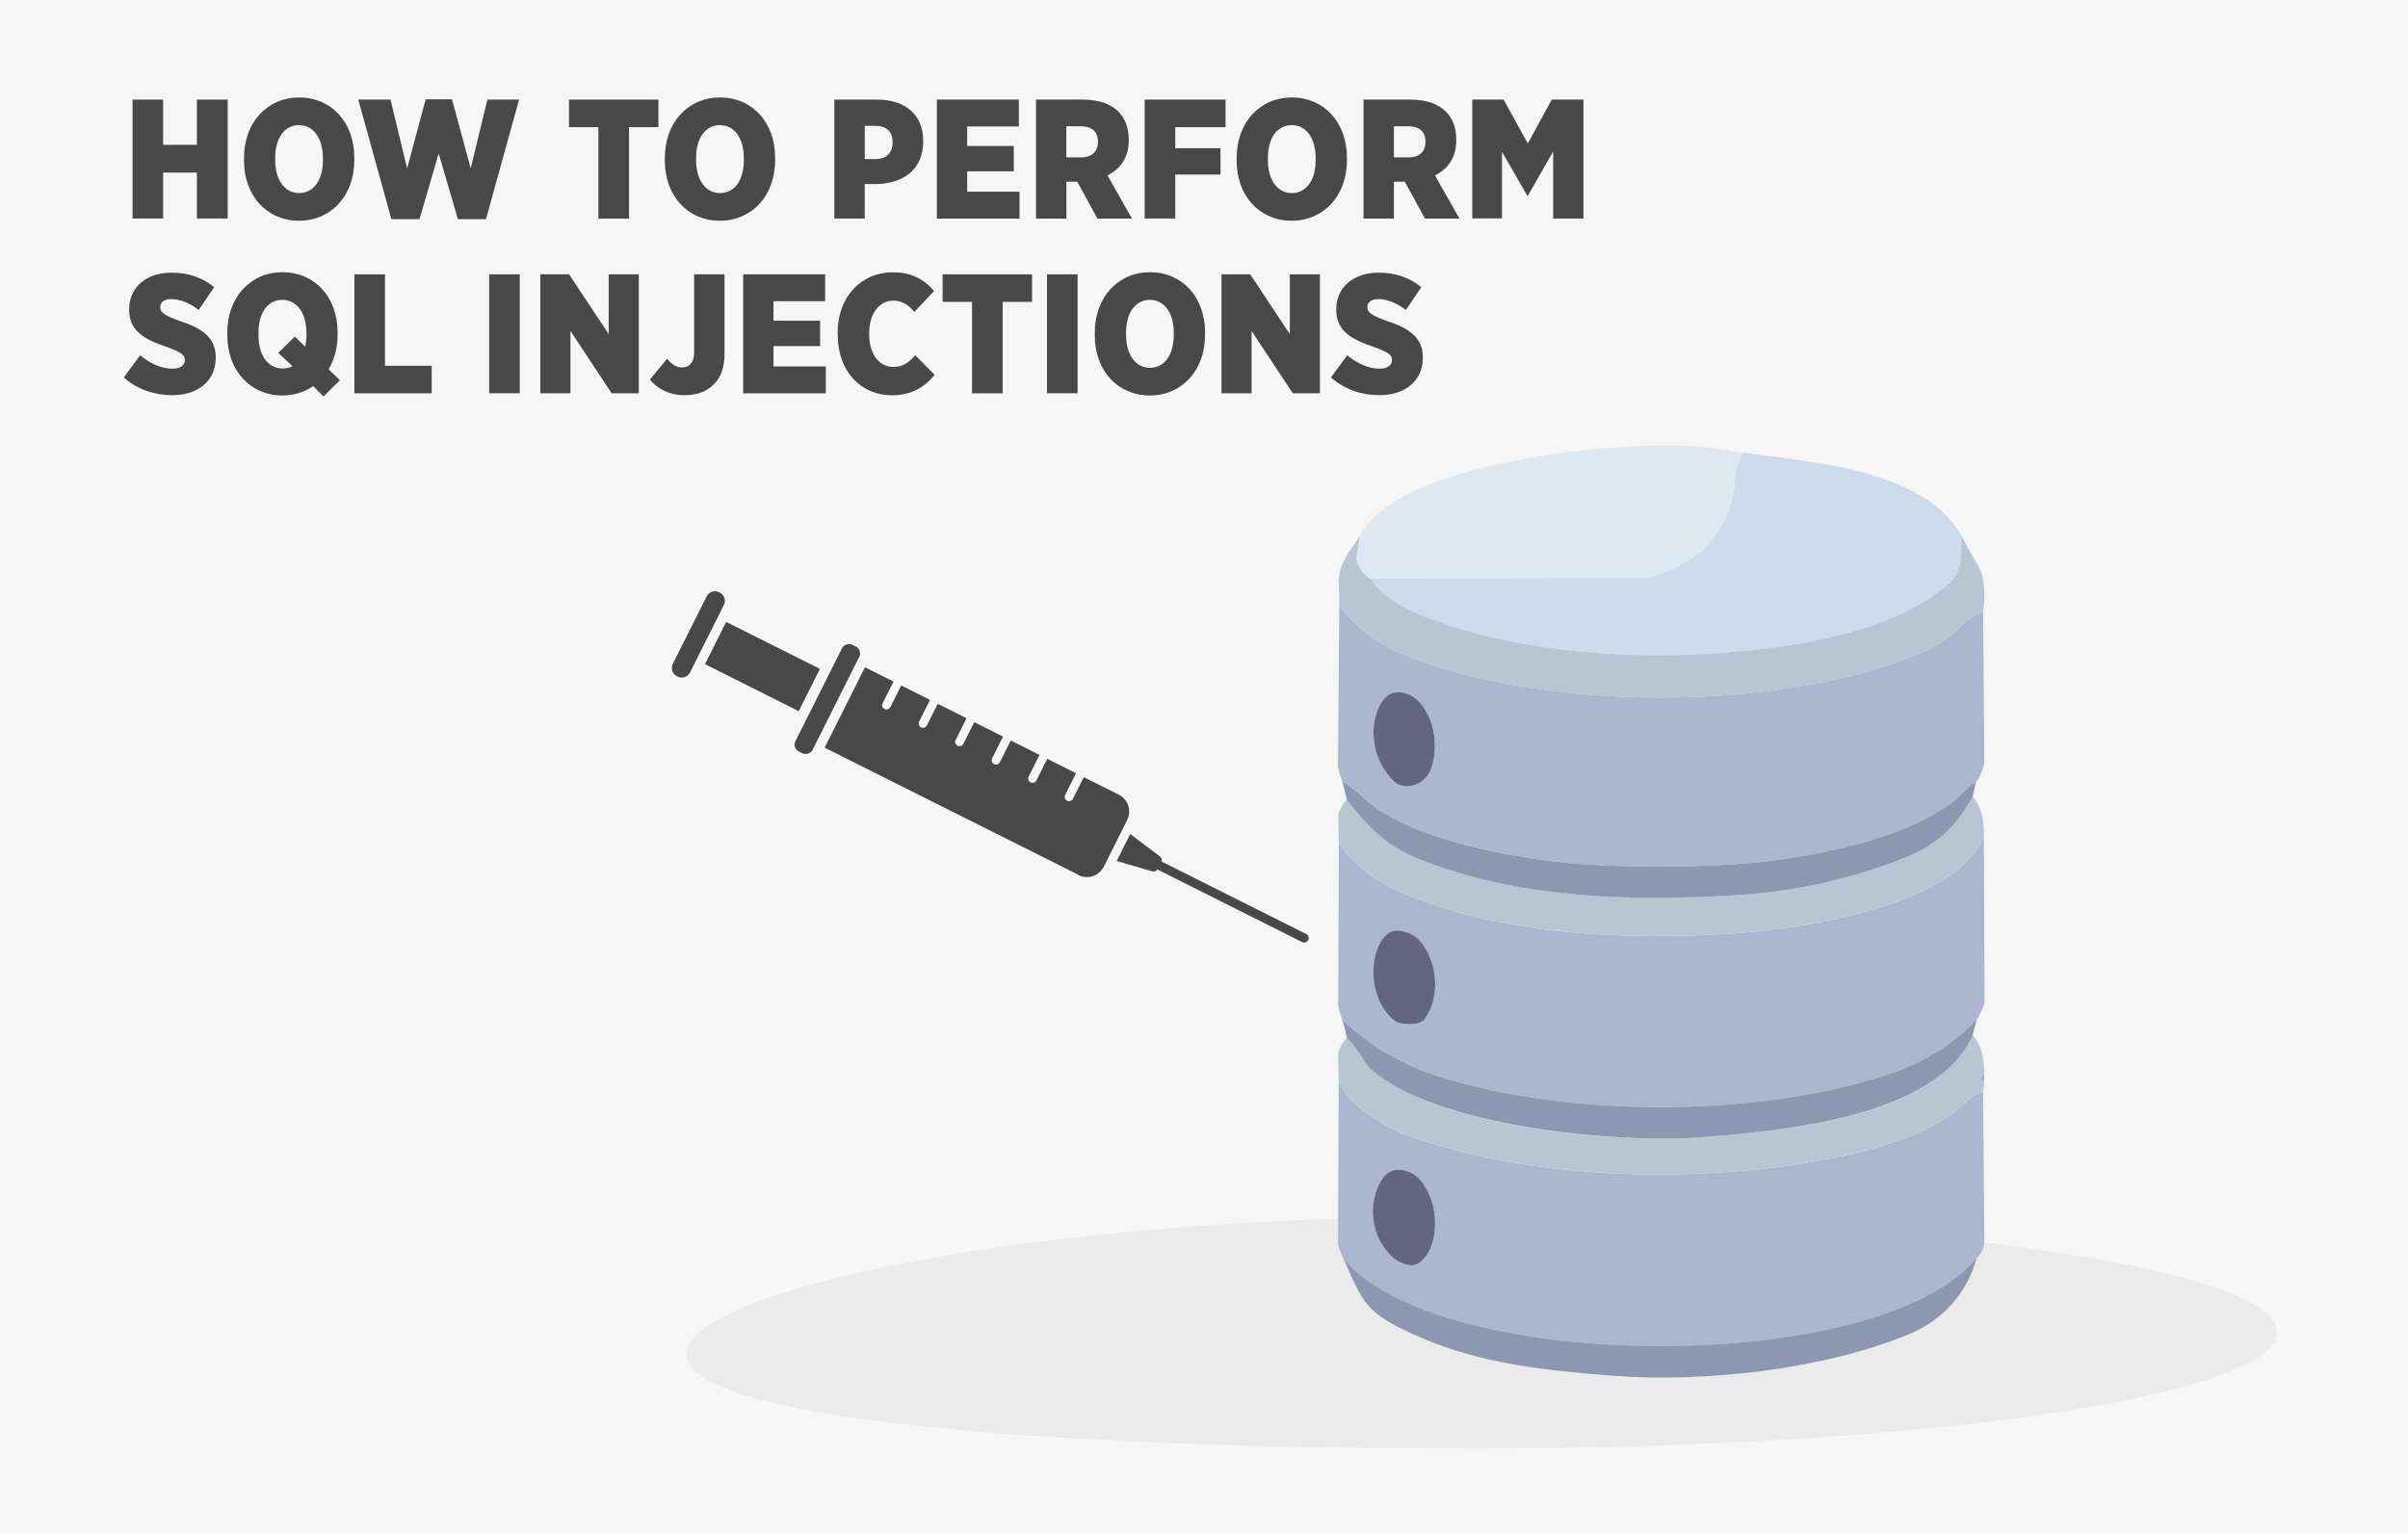 <?xml version="1.0" encoding="UTF-8"?>
<svg id="Layer_1" data-name="Layer 1" xmlns="http://www.w3.org/2000/svg" viewBox="0 0 248 158">
  <defs>
    <style>
      .cls-1 {
        fill: #acb6cf;
      }

      .cls-2 {
        fill: #f6f6f6;
      }

      .cls-3 {
        fill: #494848;
      }

      .cls-4 {
        fill: #b9c5d2;
      }

      .cls-5 {
        fill: #dee8f1;
      }

      .cls-6 {
        fill: #e6e7e8;
        opacity: .75;
      }

      .cls-7 {
        fill: #cedbec;
      }

      .cls-8 {
        fill: #626680;
      }

      .cls-9 {
        fill: #8d97b2;
      }
    </style>
  </defs>
  <rect class="cls-2" y="0" width="248" height="158"/>
  <g>
    <path class="cls-3" d="M13.65,10.26h3.15v4.66h3.48v-4.66h3.17v12.25h-3.17v-4.73h-3.48v4.73h-3.15v-12.25Z"/>
    <path class="cls-3" d="M25.13,16.53v-.26c0-3.66,2.4-6.23,5.69-6.23s5.67,2.54,5.67,6.21v.26c0,3.66-2.4,6.23-5.69,6.23s-5.67-2.54-5.67-6.21ZM33.26,16.49v-.19c0-2.12-1.02-3.41-2.47-3.41s-2.45,1.28-2.45,3.4v.19c0,2.12,1.02,3.41,2.47,3.41s2.45-1.28,2.45-3.4Z"/>
    <path class="cls-3" d="M36.89,10.26h3.33l1.71,7.09,1.91-7.12h2.71l1.93,7.12,1.72-7.09h3.26l-3.41,12.32h-2.89l-1.98-6.77-1.98,6.77h-2.89l-3.41-12.32Z"/>
    <path class="cls-3" d="M61.63,13.1h-3.03v-2.84h9.21v2.84h-3.03v9.42h-3.15v-9.42Z"/>
    <path class="cls-3" d="M68.47,16.53v-.26c0-3.66,2.4-6.23,5.69-6.23s5.67,2.54,5.67,6.21v.26c0,3.66-2.4,6.23-5.69,6.23s-5.67-2.54-5.67-6.21ZM76.61,16.49v-.19c0-2.12-1.02-3.41-2.47-3.41s-2.45,1.28-2.45,3.4v.19c0,2.12,1.02,3.41,2.47,3.41s2.45-1.28,2.45-3.4Z"/>
    <path class="cls-3" d="M85.92,10.26h4.38c2.89,0,4.78,1.51,4.78,4.25v.07c0,2.94-2.14,4.34-4.81,4.38h-1.21v3.55h-3.13v-12.25ZM90.16,16.39c1.1,0,1.77-.65,1.77-1.68v-.05c0-1.12-.65-1.7-1.79-1.7h-1.08v3.43h1.1Z"/>
    <path class="cls-3" d="M96.49,10.26h8.44v2.77h-5.32v2.01h4.8v2.61h-4.8v2.1h5.39v2.77h-8.51v-12.25Z"/>
    <path class="cls-3" d="M106.69,10.26h4.81c1.65,0,2.89.44,3.68,1.24.68.68,1.07,1.63,1.07,2.87v.09c0,1.82-.89,2.96-2.19,3.61l2.52,4.45h-3.55l-2.08-3.8h-1.12v3.8h-3.13v-12.25ZM111.38,16.21c1.07,0,1.7-.61,1.7-1.59v-.03c0-1.05-.67-1.58-1.72-1.58h-1.54v3.2h1.56Z"/>
    <path class="cls-3" d="M117.89,10.26h8.33v2.84h-5.18v2.17h4.66v2.71h-4.66v4.53h-3.15v-12.25Z"/>
    <path class="cls-3" d="M127.36,16.53v-.26c0-3.66,2.4-6.23,5.69-6.23s5.67,2.54,5.67,6.21v.26c0,3.66-2.4,6.23-5.69,6.23s-5.67-2.54-5.67-6.21ZM135.5,16.49v-.19c0-2.12-1.01-3.41-2.47-3.41s-2.45,1.28-2.45,3.4v.19c0,2.12,1.02,3.41,2.47,3.41s2.45-1.28,2.45-3.4Z"/>
    <path class="cls-3" d="M140.42,10.26h4.81c1.65,0,2.89.44,3.68,1.24.68.68,1.07,1.63,1.07,2.87v.09c0,1.82-.89,2.96-2.19,3.61l2.52,4.45h-3.55l-2.08-3.8h-1.12v3.8h-3.13v-12.25ZM145.11,16.21c1.07,0,1.7-.61,1.7-1.59v-.03c0-1.05-.67-1.58-1.71-1.58h-1.54v3.2h1.56Z"/>
    <path class="cls-3" d="M151.62,10.26h3.24l2.49,4.52,2.47-4.52h3.26v12.25h-3.12v-6.9l-2.61,4.55h-.05l-2.61-4.52v6.86h-3.06v-12.25Z"/>
    <path class="cls-3" d="M12.75,38.89l1.68-2.29c1,.82,2.14,1.38,3.33,1.38.84,0,1.28-.37,1.28-.89v-.02c0-.49-.37-.79-1.8-1.3-2.31-.79-3.94-1.63-3.94-3.85v-.05c0-2.22,1.7-3.78,4.38-3.78,1.65,0,3.1.46,4.38,1.49l-1.59,2.35c-.84-.65-1.85-1.12-2.85-1.12-.72,0-1.12.35-1.12.81v.02c0,.54.38.82,1.94,1.4,2.33.75,3.78,1.7,3.78,3.78v.04c0,2.38-1.84,3.85-4.46,3.85-1.82,0-3.55-.56-4.99-1.8Z"/>
    <path class="cls-3" d="M33.32,40.85l-1.07-1.07c-.89.61-1.98.96-3.17.96-3.29,0-5.67-2.56-5.67-6.21v-.26c0-3.66,2.4-6.23,5.69-6.23s5.67,2.54,5.67,6.21v.26c0,1.35-.35,2.56-.93,3.54l1.17,1.12-1.7,1.68ZM30.13,37.73l-1.47-1.38,1.7-1.68,1.08,1.05c.07-.35.12-.75.12-1.19v-.21c0-2.14-1.02-3.43-2.49-3.43s-2.45,1.29-2.45,3.41v.21c0,2.17,1.02,3.45,2.5,3.45.37,0,.7-.07,1-.23Z"/>
    <path class="cls-3" d="M36.5,28.26h3.15v9.42h4.81v2.84h-7.96v-12.25Z"/>
    <path class="cls-3" d="M50.38,28.26h3.15v12.25h-3.15v-12.25Z"/>
    <path class="cls-3" d="M55.65,28.26h2.96l4.08,6.16v-6.16h3.1v12.25h-2.8l-4.24-6.42v6.42h-3.1v-12.25Z"/>
    <path class="cls-3" d="M66.93,39.1l1.77-2.14c.46.54.93.89,1.56.89.73,0,1.23-.51,1.23-1.54v-8.05h3.13v8.16c0,1.42-.37,2.45-1.12,3.19-.7.72-1.73,1.1-2.98,1.1-1.68,0-2.84-.7-3.59-1.61Z"/>
    <path class="cls-3" d="M76.54,28.26h8.44v2.77h-5.32v2.01h4.8v2.61h-4.8v2.1h5.39v2.77h-8.51v-12.25Z"/>
    <path class="cls-3" d="M86.27,34.51v-.21c0-3.78,2.47-6.25,5.69-6.25,1.93,0,3.24.75,4.24,1.93l-2.03,2.15c-.53-.63-1.19-1.16-2.15-1.16-1.44,0-2.5,1.28-2.5,3.36v.07c0,2.19,1.08,3.4,2.5,3.4,1.05,0,1.68-.56,2.24-1.21l2,2.03c-1,1.23-2.36,2.1-4.41,2.1-3.13,0-5.57-2.4-5.57-6.21Z"/>
    <path class="cls-3" d="M100.11,31.1h-3.03v-2.84h9.21v2.84h-3.03v9.42h-3.15v-9.42Z"/>
    <path class="cls-3" d="M107.83,28.26h3.15v12.25h-3.15v-12.25Z"/>
    <path class="cls-3" d="M112.75,34.53v-.26c0-3.66,2.4-6.23,5.69-6.23s5.67,2.54,5.67,6.21v.26c0,3.66-2.4,6.23-5.69,6.23s-5.67-2.54-5.67-6.21ZM120.89,34.49v-.19c0-2.12-1.02-3.41-2.47-3.41s-2.45,1.28-2.45,3.4v.19c0,2.12,1.02,3.41,2.47,3.41s2.45-1.28,2.45-3.4Z"/>
    <path class="cls-3" d="M125.8,28.26h2.96l4.08,6.16v-6.16h3.1v12.25h-2.8l-4.24-6.42v6.42h-3.1v-12.25Z"/>
    <path class="cls-3" d="M137.07,38.89l1.68-2.29c1,.82,2.14,1.38,3.33,1.38.84,0,1.28-.37,1.28-.89v-.02c0-.49-.37-.79-1.8-1.3-2.31-.79-3.94-1.63-3.94-3.85v-.05c0-2.22,1.7-3.78,4.38-3.78,1.65,0,3.1.46,4.38,1.49l-1.59,2.35c-.84-.65-1.86-1.12-2.85-1.12-.72,0-1.12.35-1.12.81v.02c0,.54.39.82,1.94,1.4,2.33.75,3.78,1.7,3.78,3.78v.04c0,2.38-1.84,3.85-4.46,3.85-1.82,0-3.55-.56-4.99-1.8Z"/>
  </g>
  <path class="cls-6" d="M234.49,137.25c0,6.61-36.94,11.98-82.51,11.98s-81.28-3.11-81.28-9.72,35.71-14.23,81.28-14.23,82.51,5.36,82.51,11.98Z"/>
  <g>
    <path class="cls-1" d="M203.57,105.06c-2.34,2.4-5.13,4.23-8.48,5.4-13.34,4.66-33.05,4.71-46.51.55-4.05-1.25-7.4-3.18-10.33-5.96-.11-.34-.43-1.11-.43-1.54l.07-16.66c1.67,2.35,3.84,4,6.71,5.2,10.23,4.29,22.86,4.83,33.84,4.11,6.88-.45,23.29-2.83,25.88-10.1l.07,17.06c0,.51-.56,1.56-.81,1.95ZM146.71,105.02c1.68-2.34,1.34-5.84-.4-8.02-.59-.74-1.85-1.24-2.69-1.1-2.38.4-3.37,6.54,0,9.26.58.47,2.61.54,3.09-.13Z"/>
    <path class="cls-1" d="M204.24,112.49l.13,15.25c0,.97-.48,1.63-.81,1.87-9.95,12.16-55.4,11.97-65.19.04-.16-.35-.57-1.12-.57-1.6l.07-16.65c1.08,2.59,5.03,4.88,7.65,5.77,10.45,3.55,21.99,4.32,32.9,3.53,6.47-.47,18.97-2.26,23.64-6.81.73-.71,1.38-1.25,2.18-1.39ZM146.3,121.6c-1.04-1.26-3.03-1.6-3.94-.16-1.63,2.57-1.15,6.05,1.08,8.09.57.52,1.75.98,2.3.77,2.23-.82,2.99-5.77.56-8.7Z"/>
    <path class="cls-1" d="M204.24,62.99l.13,15.34c0,.84-.56,1.86-.85,2.23-.4.2-.76.54-1.28,1.06-4.96,4.93-16.81,7-23.74,7.42-5.19.32-10.36.32-15.52-.02-6.18-.41-17.7-2.47-22.25-6.62-.87-.79-1.63-1.41-2.49-1.9-.13-.41-.44-1.23-.44-1.56l.13-16.56c1.64,2.04,3.52,3.73,6.12,4.83,14.49,6.11,38.44,6.14,52.92.41,5.2-2.05,4.4-3.49,7.27-4.63ZM147.4,79.17c1.23-3.49-.67-8.3-3.83-7.82-1.97.3-3.53,5.55-.1,9.06,1.17,1.2,3.33.47,3.93-1.24Z"/>
    <path class="cls-7" d="M201.98,55.17c.04,1.51.18,3.61-1.13,4.82-5.63,5.18-16.15,6.69-23.6,7.27-9.39.73-20.6-.11-29.5-3.35-2.62-.96-5.23-2.18-6.63-4.33l28.62-.08c5.46-1.31,9-5.43,8.96-10.95l.77-1.94c6.54.98,18.59,1.55,22.51,8.55Z"/>
    <path class="cls-5" d="M179.47,46.62l-.77,1.94c.04,5.52-3.5,9.64-8.96,10.95l-28.62.08c-.64-.22-1.23-1.21-1.47-1.93l.39-2.41c4-8.16,29.38-10.13,36.19-9.11l3.24.48Z"/>
    <path class="cls-4" d="M141.12,59.58c1.4,2.15,4,3.37,6.63,4.33,8.9,3.24,20.11,4.08,29.5,3.35,7.46-.58,17.98-2.09,23.6-7.27,1.31-1.21,1.17-3.3,1.13-4.82l1.74,3.1c.54.97.7,2.19.64,3.23-.29.16-.29.24,0,.4-.04.36-.12.89-.12,1.1-2.87,1.14-2.07,2.58-7.27,4.63-14.48,5.72-38.44,5.69-52.92-.41-2.6-1.1-4.49-2.79-6.12-4.83.03-3.36-.63-3.32,2.12-7.13l-.39,2.41c.23.72.82,1.7,1.47,1.93Z"/>
    <path class="cls-4" d="M204.31,86.05c-2.59,7.27-19,9.65-25.88,10.1-10.99.72-23.62.18-33.84-4.11-2.86-1.2-5.04-2.85-6.71-5.2l-.05-2.8c0-.49.58-1.43.89-1.68,2,2.66,4.11,4.8,7.44,6.13,10.27,4.08,21.74,4.39,32.73,3.71,6.18-.38,12.06-1.73,17.66-4,3.05-1.23,5.03-3.25,6.62-6.12,1.02,1.17,1.14,2.49,1.15,3.96Z"/>
    <path class="cls-4" d="M204.36,110.6c-.06-.01-.62.46-.43.56l.43.23c0,.28-.12.82-.12,1.1-.8.14-1.45.68-2.18,1.39-4.67,4.55-17.17,6.34-23.64,6.81-10.91.79-22.44.02-32.9-3.53-2.61-.89-6.57-3.18-7.65-5.77l-.05-2.82c0-.45.59-1.4.9-1.65.81.78,1.45,1.89,2.22,3.01,6.62,6.23,25.45,7.88,33.93,7.25s24.65-1.99,28.3-10.54c.94,1.02,1.19,2.56,1.19,3.96Z"/>
    <path class="cls-9" d="M203.51,80.56l-.35,1.53c-1.59,2.87-3.57,4.89-6.62,6.12-5.6,2.27-11.48,3.62-17.66,4-10.99.68-22.46.37-32.73-3.71-3.33-1.32-5.44-3.47-7.44-6.13-.17-.73-.33-1.42-.48-1.87.86.49,1.62,1.11,2.49,1.9,4.55,4.16,16.07,6.21,22.25,6.62,5.17.34,10.33.34,15.52.02,6.92-.43,18.78-2.49,23.74-7.42.52-.52.88-.86,1.28-1.06Z"/>
    <path class="cls-9" d="M203.57,105.06l-.4,1.58c-3.66,8.54-20.1,9.93-28.3,10.54s-27.31-1.03-33.93-7.25c-.77-1.12-1.41-2.23-2.22-3.01-.11-.56-.31-1.36-.48-1.87,2.93,2.78,6.28,4.71,10.33,5.96,13.46,4.16,33.17,4.11,46.51-.55,3.35-1.17,6.14-3,8.48-5.4Z"/>
    <path class="cls-9" d="M203.57,129.61c-.95,3.48-3.34,6.31-6.89,7.8-8.73,3.66-21.21,5.05-30.59,4.31-6.81-.53-13.5-1.21-19.79-3.94-5.78-2.5-5.88-3.52-7.94-8.14,9.8,11.94,55.25,12.13,65.19-.04Z"/>
    <path class="cls-1" d="M204.36,111.4l-.43-.23c-.18-.1.38-.57.43-.56v.79Z"/>
    <path class="cls-1" d="M204.36,61.9c-.29-.16-.29-.24,0-.4,0,.22,0,.34,0,.4Z"/>
    <path class="cls-8" d="M146.71,105.02c-.48.66-2.51.6-3.09.13-3.37-2.71-2.38-8.86,0-9.26.84-.14,2.1.36,2.69,1.1,1.75,2.19,2.08,5.69.4,8.02Z"/>
    <path class="cls-8" d="M146.3,121.6c2.43,2.93,1.67,7.88-.56,8.7-.56.2-1.73-.25-2.3-.77-2.24-2.04-2.72-5.52-1.08-8.09.91-1.44,2.9-1.1,3.94.16Z"/>
    <path class="cls-8" d="M147.4,79.17c-.6,1.71-2.76,2.44-3.93,1.24-3.42-3.51-1.86-8.76.1-9.06,3.16-.48,5.06,4.33,3.83,7.82Z"/>
  </g>
  <g>
    <path class="cls-3" d="M68.04,64.36h7.78c.53,0,.95.43.95.95v.08c0,.53-.43.95-.95.95h-7.78c-.53,0-.95-.43-.95-.95v-.08c0-.53.43-.95.95-.95Z" transform="translate(-18.73 100.38) rotate(-63.38)"/>
    <rect class="cls-3" x="76.09" y="63.26" width="4.87" height="10.8" transform="translate(-18.04 108.1) rotate(-63.38)"/>
    <rect class="cls-3" x="79.06" y="71.02" width="12.3" height="1.98" rx=".78" ry=".78" transform="translate(-17.35 115.92) rotate(-63.38)"/>
    <path class="cls-3" d="M118.66,89.75c.22.06.42,0,.5-.15l.02-.04,14.94,7.49c.23.11.5.02.62-.21.11-.23.02-.5-.21-.62l-14.94-7.49.02-.04c.08-.15,0-.36-.18-.49l-3.03-2.28-1.39,2.77,3.64,1.07Z"/>
    <path class="cls-3" d="M111.07,90.15c.95.48,2.13.09,2.61-.87l2.41-4.81c.48-.95.09-2.13-.87-2.61l-3.6-1.8-1.12,2.23c-.11.22-.38.31-.6.2-.22-.11-.31-.38-.2-.6l1.12-2.23-2.96-1.49-1.12,2.23c-.11.22-.38.31-.6.2-.22-.11-.31-.38-.2-.6l1.12-2.23-2.96-1.49-1.12,2.23c-.11.22-.38.31-.6.2-.22-.11-.31-.38-.2-.6l1.12-2.23-2.96-1.49-1.12,2.23c-.11.22-.38.31-.6.2-.22-.11-.31-.38-.2-.6l1.12-2.23-2.96-1.49-1.12,2.23c-.11.22-.38.31-.6.2-.22-.11-.31-.38-.2-.6l1.12-2.23-2.96-1.49-1.12,2.23c-.11.22-.38.31-.6.2-.22-.11-.31-.38-.2-.6l1.12-2.23-2.94-1.47-4.15,8.28,26.16,13.11Z"/>
  </g>
</svg>